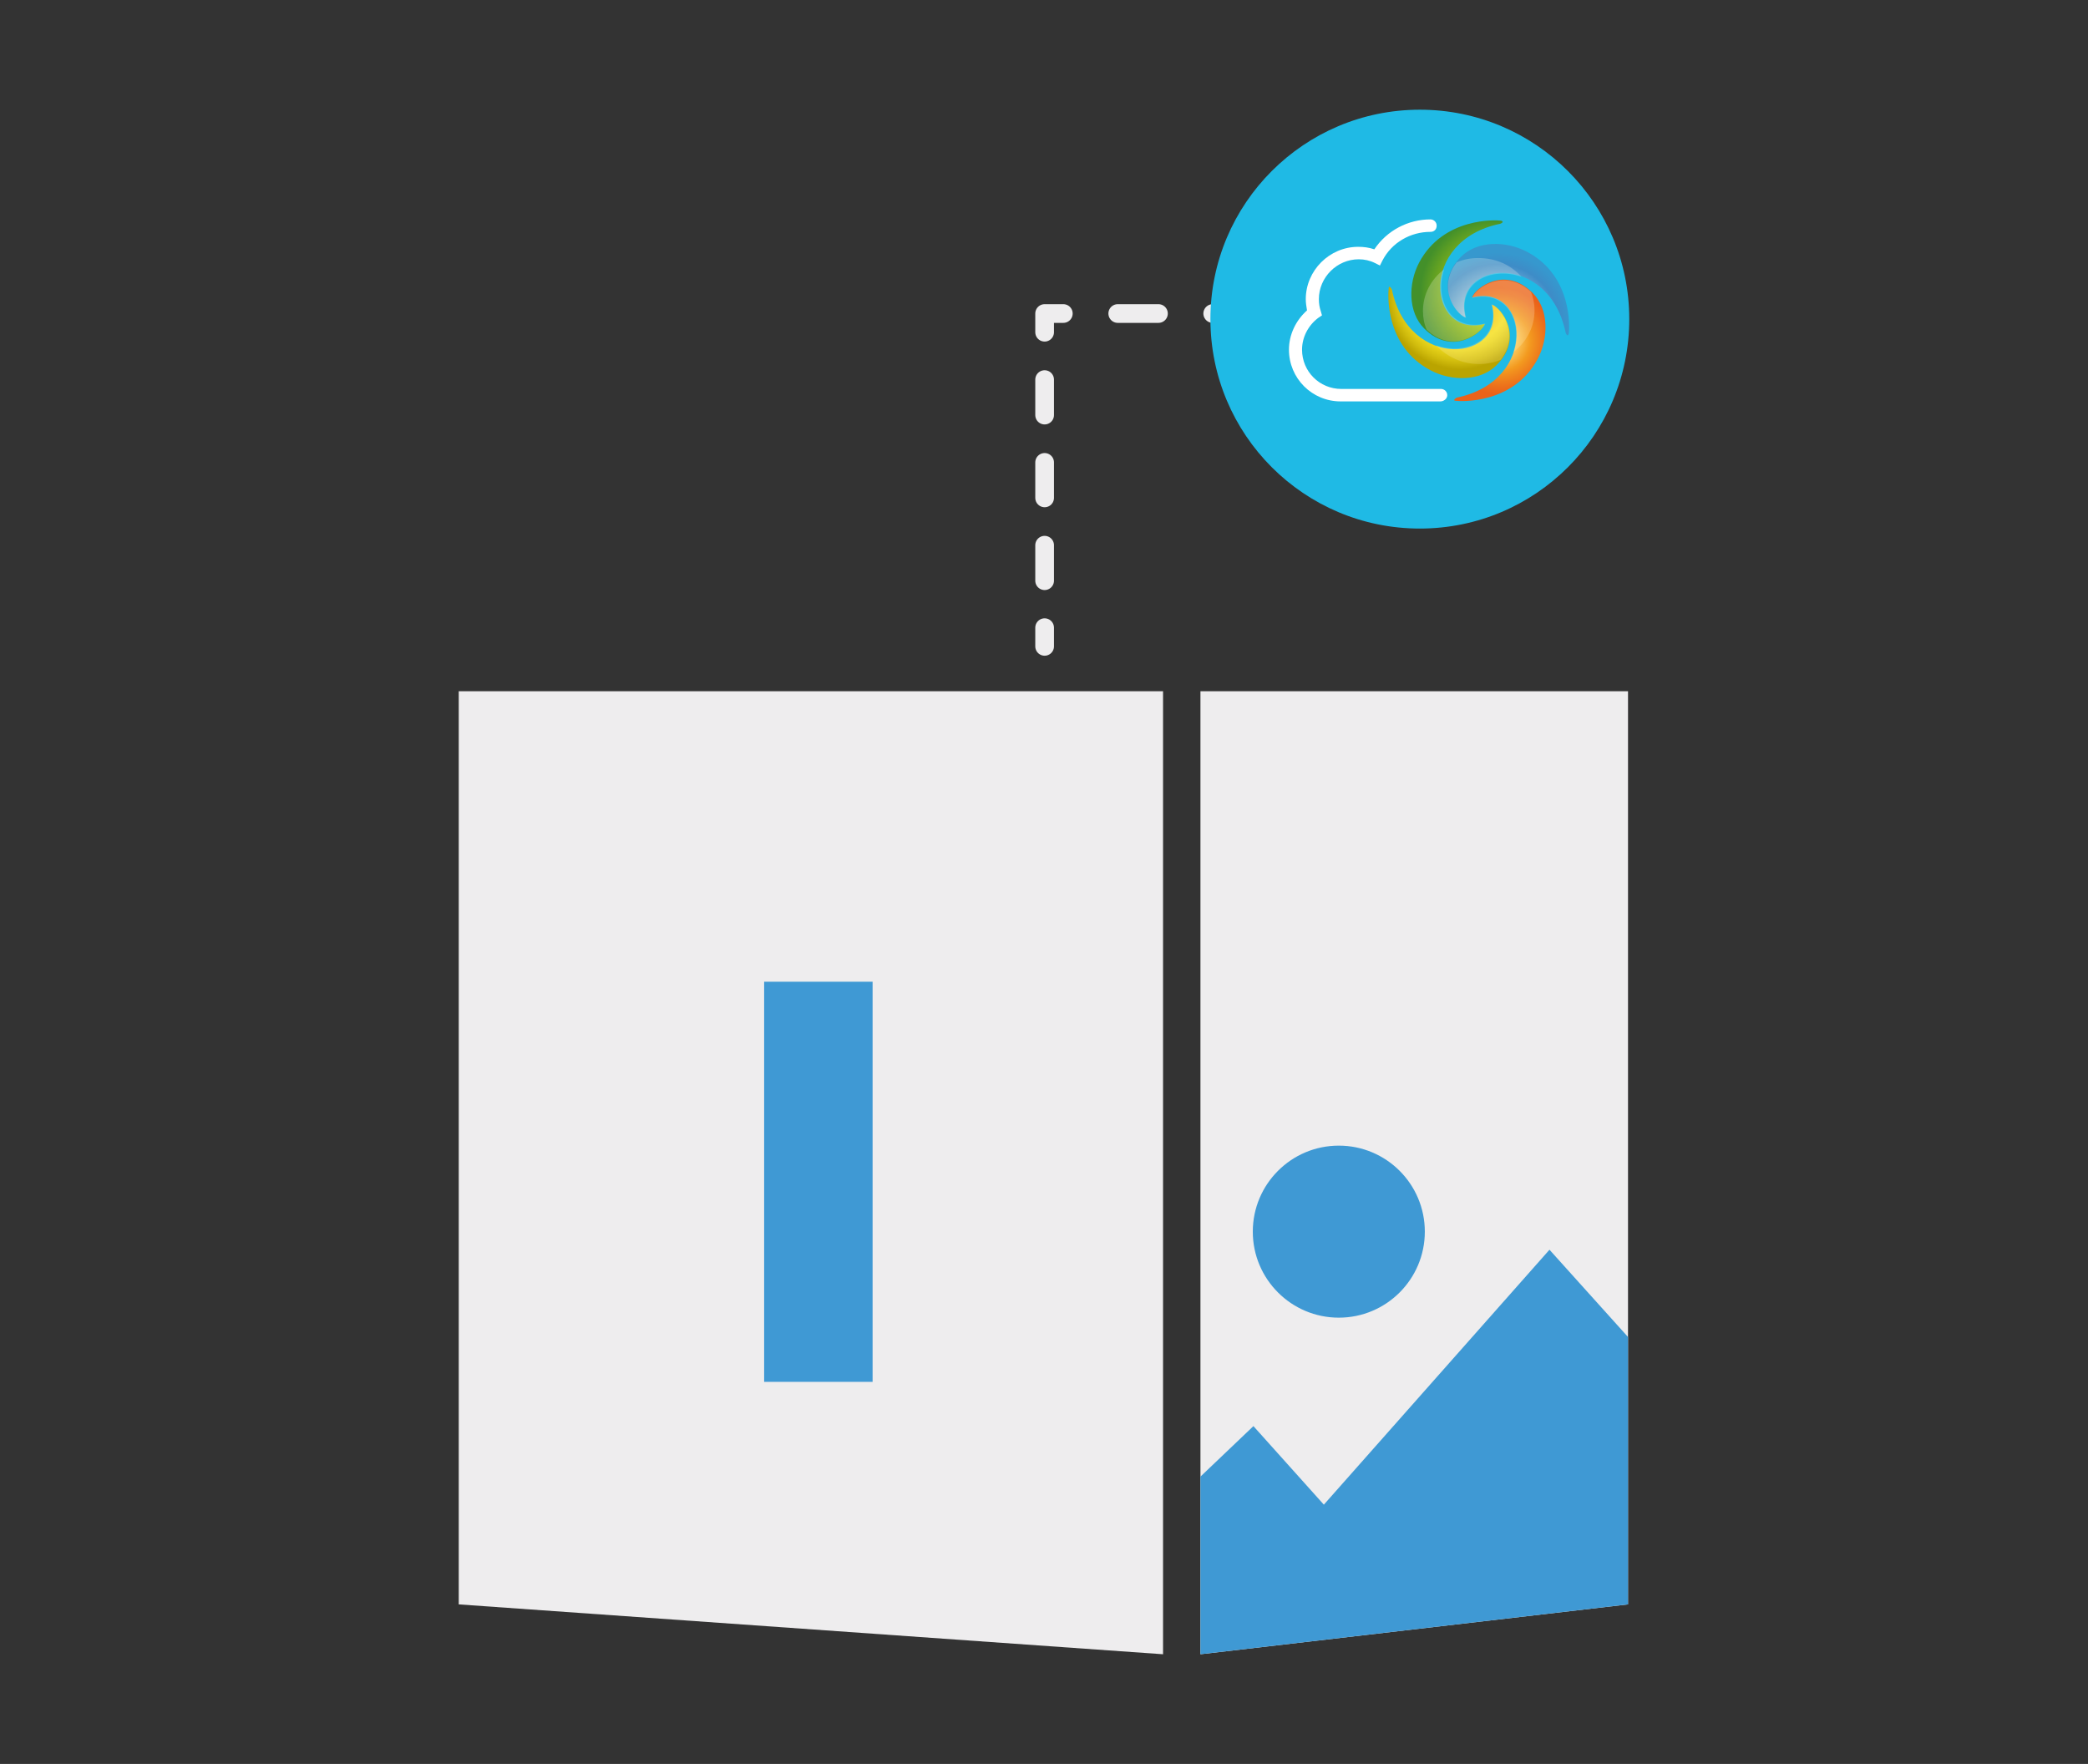 <?xml version="1.0" encoding="utf-8"?>
<!-- Generator: Adobe Illustrator 25.2.0, SVG Export Plug-In . SVG Version: 6.00 Build 0)  -->
<svg version="1.1" id="Layer_1" xmlns="http://www.w3.org/2000/svg" xmlns:xlink="http://www.w3.org/1999/xlink" x="0px" y="0px"
	 viewBox="0 0 335 283" style="enable-background:new 0 0 335 283;" xml:space="preserve">
<rect x="0" y="0" width="335" height="283" fill="#333333" stroke="none"/>
<style type="text/css">
	.st0{fill:#EEEDEE;}
	.st1{fill:none;stroke:#EEEDEE;stroke-width:3;stroke-linecap:round;stroke-linejoin:round;}
	.st2{fill:none;stroke:#EEEDEE;stroke-width:3;stroke-linecap:round;stroke-linejoin:round;stroke-dasharray:6.53,8.707;}
	.st3{fill:none;stroke:#EEEDEE;stroke-width:3;stroke-linecap:round;stroke-linejoin:round;stroke-dasharray:5.694,7.591;}
	.st4{fill:#1FBAE5;}
	.st5{fill:url(#SVGID_1_);}
	.st6{fill:url(#SVGID_2_);}
	.st7{fill:url(#SVGID_3_);}
	.st8{fill:url(#SVGID_4_);}
	.st9{opacity:0.6;}
	.st10{opacity:0.38;fill:url(#SVGID_5_);enable-background:new    ;}
	.st11{opacity:0.38;fill:url(#SVGID_6_);enable-background:new    ;}
	.st12{opacity:0.38;fill:url(#SVGID_7_);enable-background:new    ;}
	.st13{opacity:0.38;fill:url(#SVGID_8_);enable-background:new    ;}
	.st14{fill:#FFFFFF;}
	.st15{fill:#3F99D4;}
</style>
<g id="Aspose.Words">
	<polygon class="st0" points="186.6,265.4 73.6,257.4 73.6,110.9 186.6,110.9 	"/>
	<polygon class="st0" points="192.6,265.4 261.2,257.4 261.2,110.9 192.6,110.9 	"/>
	<g id="lines_1_">
		<g>
			<g>
				<line class="st1" x1="212.8" y1="50.3" x2="209.8" y2="50.3"/>
				<line class="st2" x1="201.1" y1="50.3" x2="174.9" y2="50.3"/>
				<polyline class="st1" points="170.6,50.3 167.6,50.3 167.6,53.3 				"/>
				<line class="st3" x1="167.6" y1="60.9" x2="167.6" y2="96.9"/>
				<line class="st1" x1="167.6" y1="100.7" x2="167.6" y2="103.7"/>
			</g>
		</g>
	</g>
	<g id="circles_2_">
		<circle class="st4" cx="227.8" cy="51.2" r="33.6"/>
		<g>
			<g>
				
					<radialGradient id="SVGID_1_" cx="-325.286" cy="231.464" r="11.819" gradientTransform="matrix(0 1 -1 0 471.693 377.623)" gradientUnits="userSpaceOnUse">
					<stop  offset="0.143" style="stop-color:#DFF1FC"/>
					<stop  offset="0.842" style="stop-color:#3E8CC7"/>
					<stop  offset="1" style="stop-color:#3698CE"/>
				</radialGradient>
				<path class="st5" d="M251.7,53.5c0.1-0.7,0.7-9.2-6.7-13.1c-3.4-1.8-8-1.8-10.6,0.8c-4.5,4.5-0.7,9.3,0.7,9.7c0.1,0,0,0,0-0.1
					c-2.2-9,13.4-10.6,16.1,2.6C251.4,53.9,251.6,53.9,251.7,53.5z"/>
				
					<radialGradient id="SVGID_2_" cx="240.638" cy="42.669" r="8.582" gradientTransform="matrix(1 0 0 1 0 12)" gradientUnits="userSpaceOnUse">
					<stop  offset="0.143" style="stop-color:#FFE787"/>
					<stop  offset="0.564" style="stop-color:#F39A1F"/>
					<stop  offset="0.64" style="stop-color:#F18E1E"/>
					<stop  offset="0.872" style="stop-color:#EC6E1B"/>
					<stop  offset="1" style="stop-color:#EA621A"/>
				</radialGradient>
				<path class="st6" d="M233.6,64.3c0.7,0.1,9.2,0.6,13.1-6.7c1.8-3.4,1.8-8-0.8-10.6c-4.5-4.5-9.3-0.7-9.7,0.7c0,0,0,0,0.1,0
					c9-2.2,10.6,13.4-2.6,16.1C233.2,64.1,233.2,64.3,233.6,64.3z"/>
				
					<radialGradient id="SVGID_3_" cx="436.267" cy="599.843" r="11.82" gradientTransform="matrix(0 -1 1 0 -365.623 483.693)" gradientUnits="userSpaceOnUse">
					<stop  offset="0" style="stop-color:#F8B100"/>
					<stop  offset="0.232" style="stop-color:#F8B402"/>
					<stop  offset="0.403" style="stop-color:#F7BD09"/>
					<stop  offset="0.553" style="stop-color:#F6CD14"/>
					<stop  offset="0.673" style="stop-color:#F4E021"/>
					<stop  offset="0.756" style="stop-color:#EAD61C"/>
					<stop  offset="0.897" style="stop-color:#D1BC0D"/>
					<stop  offset="1" style="stop-color:#BAA400"/>
				</radialGradient>
				<path class="st7" d="M222.8,46.3c-0.1,0.7-0.7,9.2,6.7,13.1c3.4,1.8,8,1.8,10.6-0.8c4.5-4.5,0.7-9.3-0.7-9.7c-0.1,0,0,0,0,0.1
					c2.2,9-13.4,10.6-16.1-2.6C223,45.9,222.8,45.9,222.8,46.3z"/>
				
					<radialGradient id="SVGID_4_" cx="239.68" cy="34.878" r="11.82" gradientTransform="matrix(1 0 0 1 0 11.999)" gradientUnits="userSpaceOnUse">
					<stop  offset="0" style="stop-color:#A8C115"/>
					<stop  offset="0.455" style="stop-color:#A8C711"/>
					<stop  offset="1" style="stop-color:#43902A"/>
				</radialGradient>
				<path class="st8" d="M240.8,35.4c-0.7-0.1-9.2-0.6-13.1,6.7c-1.8,3.4-1.8,8,0.8,10.6c4.5,4.5,9.3,0.7,9.7-0.7c0,0,0,0-0.1,0
					c-9,2.2-10.6-13.4,2.6-16.1C241.2,35.7,241.2,35.5,240.8,35.4z"/>
				<g class="st9">
					
						<radialGradient id="SVGID_5_" cx="223.678" cy="4.114" r="13.658" gradientTransform="matrix(1.099 0 0 1.622 -8.468 54.493)" gradientUnits="userSpaceOnUse">
						<stop  offset="0" style="stop-color:#FCE886"/>
						<stop  offset="1" style="stop-color:#FFFFFF"/>
					</radialGradient>
					<path class="st10" d="M237.2,41.4c-1.2,0-2.4,0.2-3.5,0.7c-3.3,4.3,0.1,8.5,1.5,8.9c0.1,0,0,0,0-0.1c-1.4-5.5,3.9-8.2,8.9-6.5
						C242.4,42.5,240,41.4,237.2,41.4z"/>
					
						<radialGradient id="SVGID_6_" cx="223.678" cy="4.115" r="13.658" gradientTransform="matrix(1.099 0 0 1.622 -8.468 54.493)" gradientUnits="userSpaceOnUse">
						<stop  offset="0" style="stop-color:#FCE886"/>
						<stop  offset="1" style="stop-color:#FFFFFF"/>
					</radialGradient>
					<path class="st11" d="M236.2,47.8C236.2,47.9,236.2,47.9,236.2,47.8c5.5-1.3,8.2,3.8,6.6,8.7c2.1-1.6,3.4-4,3.4-6.7
						c0-1.1-0.2-2.1-0.6-3C241.2,42.8,236.6,46.4,236.2,47.8z"/>
					
						<radialGradient id="SVGID_7_" cx="223.678" cy="4.114" r="13.658" gradientTransform="matrix(1.099 0 0 1.622 -8.468 54.493)" gradientUnits="userSpaceOnUse">
						<stop  offset="0" style="stop-color:#FCE886"/>
						<stop  offset="1" style="stop-color:#FFFFFF"/>
					</radialGradient>
					<path class="st12" d="M239.3,48.8C239.2,48.8,239.2,48.8,239.3,48.8c1.4,5.6-4,8.3-8.9,6.6c1.7,1.8,4.1,3,6.9,3
						c1.2,0,2.4-0.2,3.5-0.7C244,53.5,240.6,49.3,239.3,48.8z"/>
					
						<radialGradient id="SVGID_8_" cx="223.678" cy="4.114" r="13.657" gradientTransform="matrix(1.099 0 0 1.622 -8.468 54.493)" gradientUnits="userSpaceOnUse">
						<stop  offset="0" style="stop-color:#FCE886"/>
						<stop  offset="1" style="stop-color:#FFFFFF"/>
					</radialGradient>
					<path class="st13" d="M238.3,51.9L238.3,51.9c-5.5,1.3-8.2-3.8-6.6-8.7c-2.1,1.6-3.4,4-3.4,6.7c0,1.1,0.2,2.1,0.6,3
						C233.2,57,237.8,53.3,238.3,51.9z"/>
				</g>
			</g>
			<path class="st14" d="M231.1,64.4h-16c-4.6,0-8.3-3.7-8.3-8.3c0-2.4,1.1-4.7,2.9-6.3c-0.1-0.6-0.2-1.2-0.2-1.8
				c0-4.6,3.8-8.4,8.4-8.4c0.9,0,1.7,0.1,2.6,0.4c2-3,5.4-4.8,9-4.8c0.5,0,1,0.4,1,1s-0.4,1-1,1c-3.2,0-6.2,1.7-7.7,4.6l-0.4,0.8
				l-0.8-0.4c-0.8-0.4-1.7-0.6-2.6-0.6c-3.5,0-6.4,2.9-6.4,6.4c0,0.7,0.1,1.3,0.3,1.9l0.2,0.7l-0.6,0.4c-1.6,1.2-2.6,3.1-2.6,5.1
				c0,3.5,2.8,6.3,6.3,6.3h16c0.5,0,1,0.4,1,1S231.6,64.4,231.1,64.4z"/>
		</g>
	</g>
</g>
<g>
	<g>
		<polygon class="st15" points="192.6,236.9 201.1,228.8 212.4,241.4 248.6,200.5 261.2,214.5 261.2,257.4 192.6,265.4 		"/>
		<circle class="st15" cx="214.8" cy="197.6" r="13.8"/>
	</g>
	<g>
		<path class="st15" d="M122.6,221.7v-64.2H140v64.2H122.6z"/>
	</g>
</g>
</svg>

